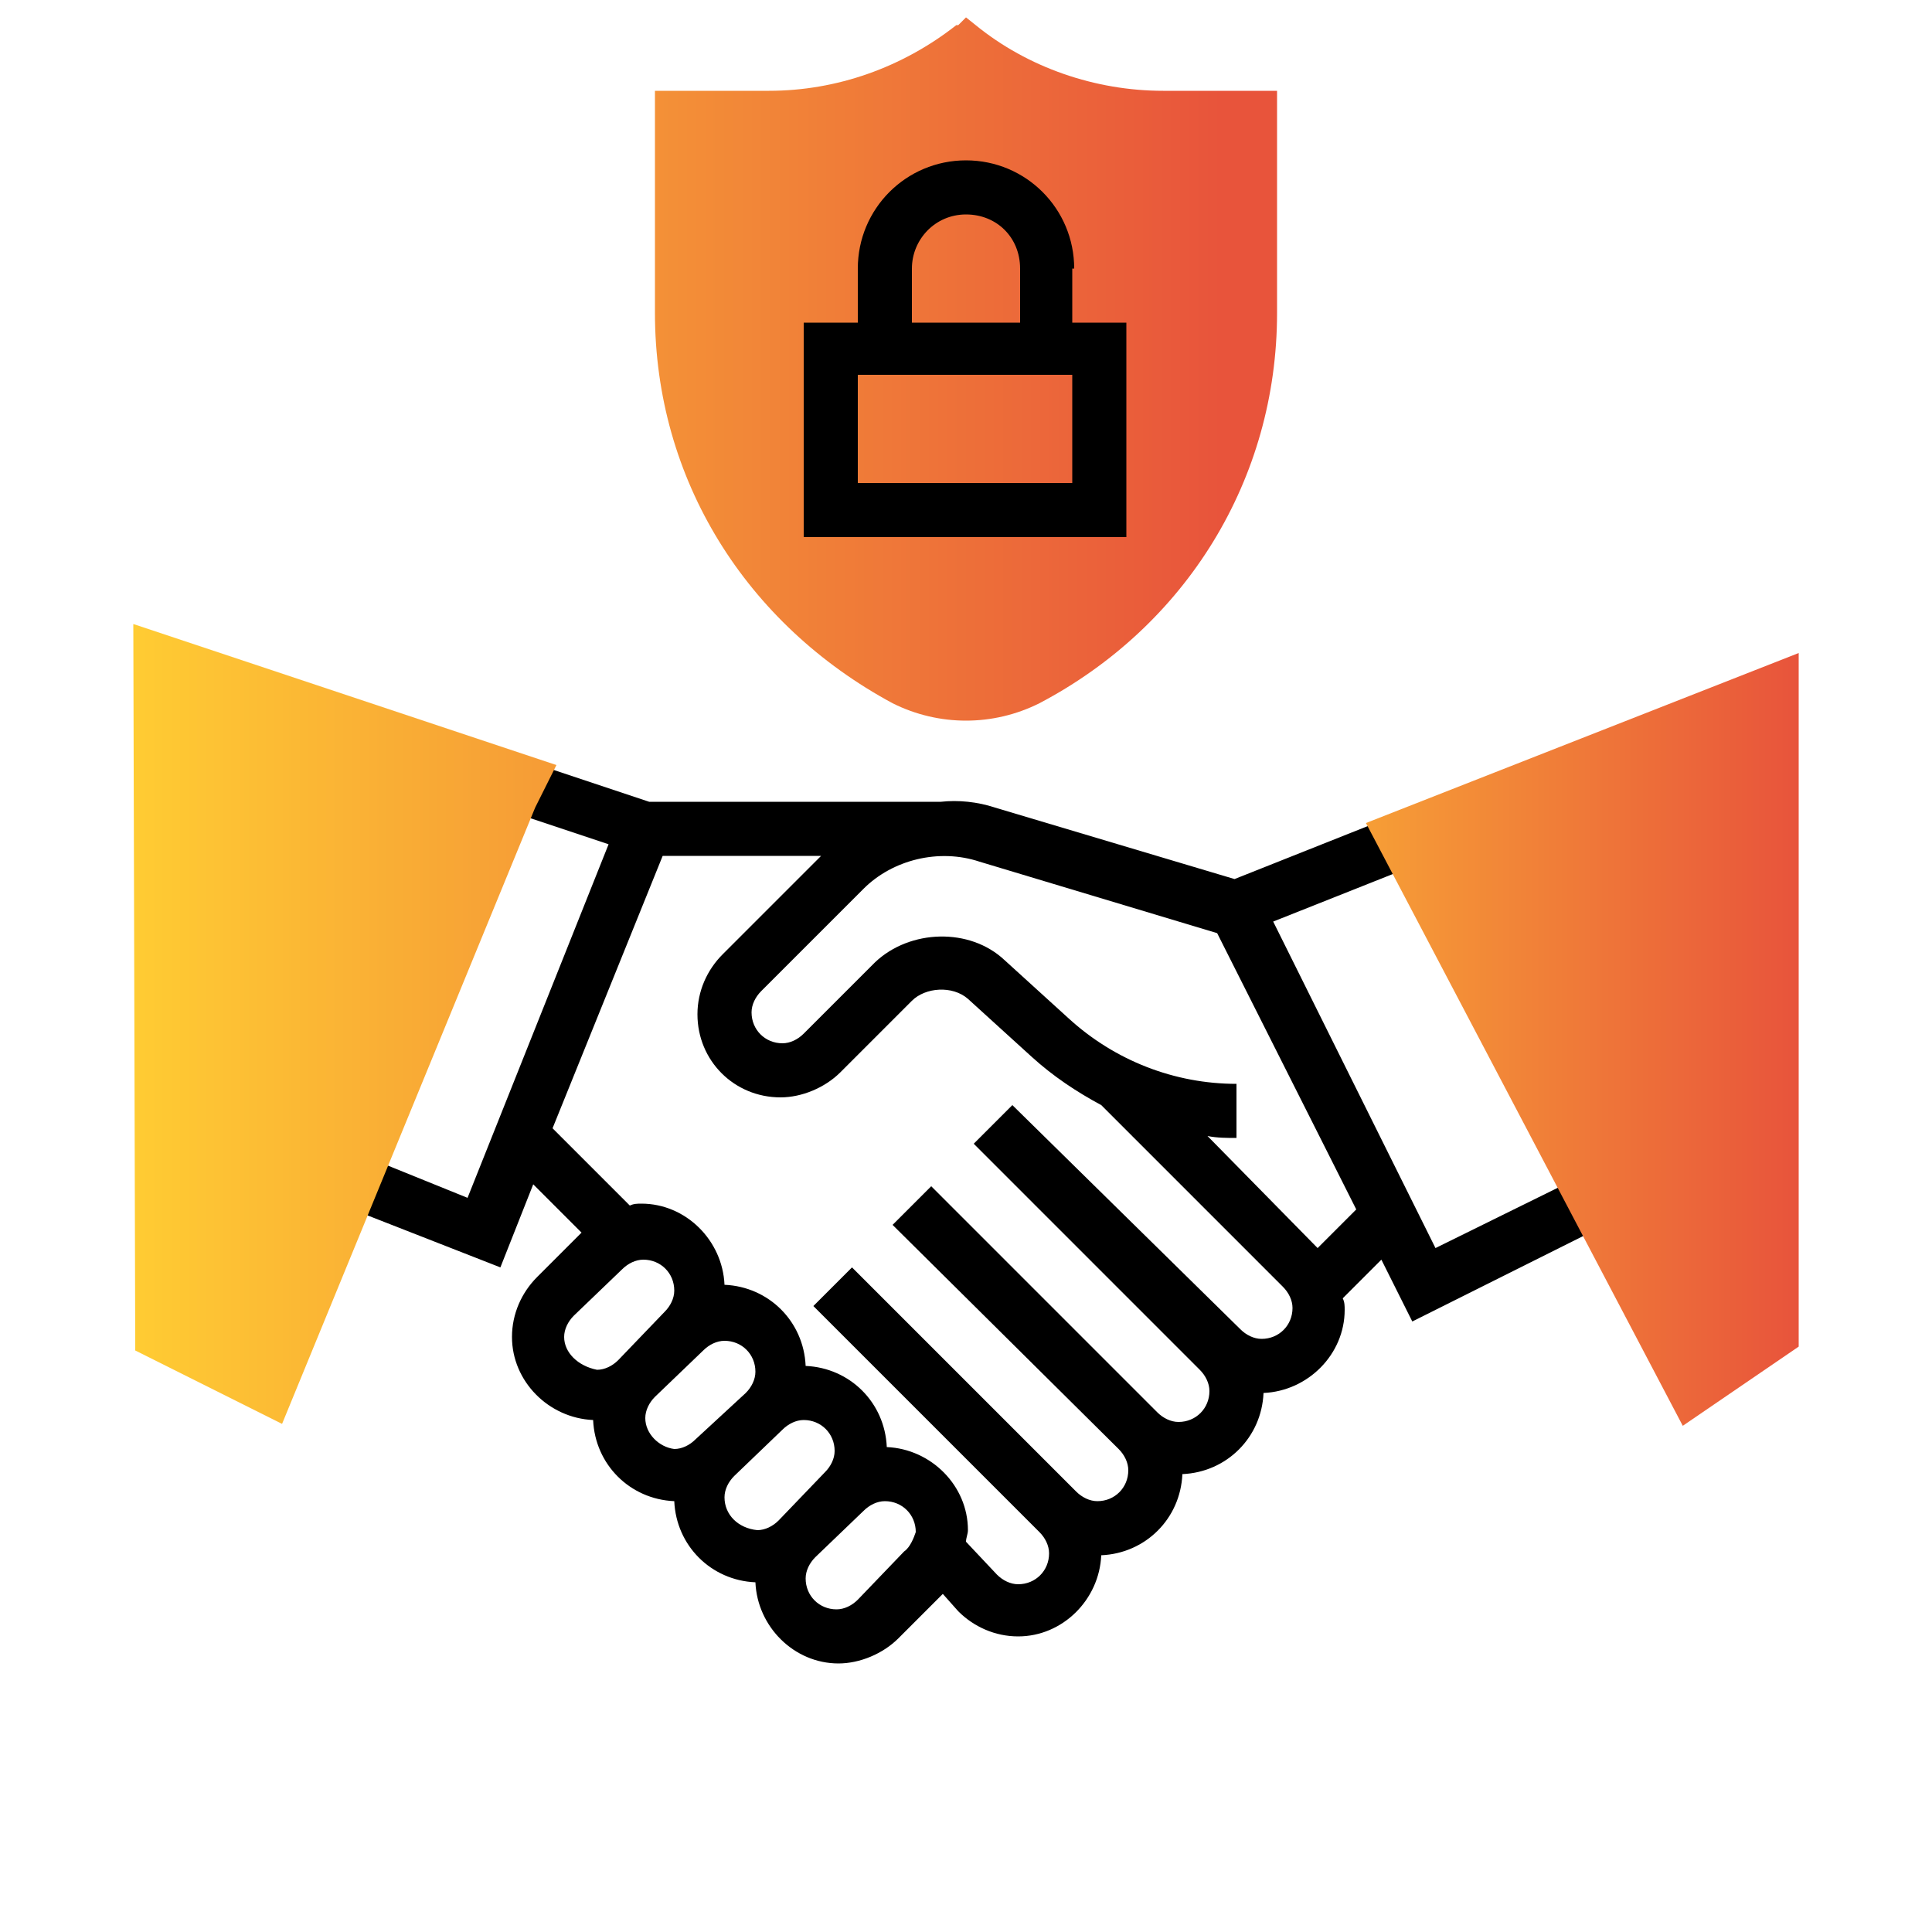 <svg xmlns="http://www.w3.org/2000/svg" xmlns:xlink="http://www.w3.org/1999/xlink" id="Layer_1" x="0px" y="0px" viewBox="0 0 100 100" style="enable-background:new 0 0 100 100;" xml:space="preserve"><style type="text/css">	.st0{filter:url(#Adobe_OpacityMaskFilter);}	.st1{opacity:0.1;mask:url(#SVGID_1_);enable-background:new    ;}	.st2{fill:url(#SVGID_2_);}	.st3{fill:url(#SVGID_3_);}	.st4{fill:url(#SVGID_4_);}</style><defs>	<filter id="Adobe_OpacityMaskFilter" filterUnits="userSpaceOnUse" x="4.5" y="84" width="91" height="8.4">					</filter></defs><mask maskUnits="userSpaceOnUse" x="4.5" y="84" width="91" height="8.4" id="SVGID_1_">	<g class="st0">	</g></mask><ellipse class="st1" cx="50" cy="88.2" rx="45.5" ry="4.2"></ellipse><g>	<g>		<linearGradient id="SVGID_2_" gradientUnits="userSpaceOnUse" x1="5.461" y1="19.081" x2="97.758" y2="19.081">			<stop offset="0" style="stop-color:#FFCC33"></stop>			<stop offset="0.626" style="stop-color:#E8543B"></stop>		</linearGradient>		<path class="st2" d="M50,37.3c-1.3,0-2.6-0.3-3.8-0.9c-7.6-4.1-12.3-11.6-12.3-20.2V4.7h5.9c3.5,0,6.9-1.2,9.7-3.4l0.1,0L50,0.9   l0.5,0.4c2.7,2.2,6.2,3.4,9.7,3.4h5.9v11.5c0,8.6-4.7,16.2-12.3,20.2C52.6,37,51.3,37.3,50,37.3L50,37.3z"></path>	</g></g><path d="M49.6,83.4c0.8,0.8,1.9,1.3,3.1,1.3c2.3,0,4.2-1.9,4.3-4.2c2.3-0.1,4.1-1.9,4.2-4.2c2.3-0.1,4.1-1.9,4.2-4.2 c2.3-0.1,4.2-2,4.2-4.3c0-0.2,0-0.4-0.1-0.6l2-2l1.6,3.2l9.6-4.8l-1.3-2.5l-7.1,3.5l-8.4-16.9l7.3-2.9l-1-2.6l-8.3,3.3l-12.4-3.7 c-0.9-0.3-1.9-0.4-2.8-0.3v0H33.6l-6.3-2.1L26.4,42l5.1,1.7L24.2,62L20,60.3l-1,2.6l6.9,2.7l1.7-4.3l2.5,2.5l-2.3,2.3 c-0.8,0.8-1.3,1.9-1.3,3.1c0,2.3,1.9,4.2,4.2,4.3c0.1,2.3,1.9,4.1,4.2,4.2c0.1,2.3,1.9,4.1,4.2,4.2c0.1,2.3,2,4.2,4.3,4.2 c1.1,0,2.3-0.5,3.1-1.3l2.3-2.3L49.6,83.4z M50.7,44.6L63,48.3l7.2,14.3l-2,2l-5.7-5.8c0.5,0.1,1,0.1,1.5,0.1v-2.8 c-3.2,0-6.3-1.2-8.7-3.4l-3.3-3c-1.8-1.7-4.9-1.6-6.7,0.1l-3.7,3.7c-0.3,0.3-0.7,0.5-1.1,0.5c-0.9,0-1.6-0.7-1.6-1.6 c0-0.4,0.2-0.8,0.5-1.1l5.3-5.3C46.2,44.5,48.6,43.9,50.7,44.6z M34.3,44.3h8.2l-5.1,5.1c-0.8,0.8-1.3,1.9-1.3,3.1 c0,2.4,1.9,4.3,4.3,4.3c1.1,0,2.3-0.5,3.1-1.3l3.7-3.7c0.7-0.7,2.1-0.8,2.9-0.1l3.3,3c1.1,1,2.3,1.8,3.6,2.5l9.4,9.4 c0.3,0.3,0.5,0.7,0.5,1.1c0,0.9-0.7,1.6-1.6,1.6c-0.4,0-0.8-0.2-1.1-0.5L52.4,57.2l-2,2l11.7,11.7c0.3,0.3,0.5,0.7,0.5,1.1 c0,0.9-0.7,1.6-1.6,1.6c-0.4,0-0.8-0.2-1.1-0.5L48.2,61.4l-2,2L57.9,75c0.3,0.3,0.5,0.7,0.5,1.1c0,0.9-0.7,1.6-1.6,1.6 c-0.4,0-0.8-0.2-1.1-0.5L44.1,65.6l-2,2l11.7,11.7c0.3,0.3,0.5,0.7,0.5,1.1c0,0.9-0.7,1.6-1.6,1.6c-0.4,0-0.8-0.2-1.1-0.5L50,79.8 c0-0.2,0.1-0.4,0.1-0.6c0-2.3-1.9-4.2-4.2-4.3c-0.1-2.3-1.9-4.1-4.2-4.2c-0.1-2.3-1.9-4.1-4.2-4.2c-0.1-2.3-2-4.2-4.3-4.2 c-0.2,0-0.4,0-0.6,0.1l-4-4L34.3,44.3z M29.2,69.2c0-0.4,0.2-0.8,0.5-1.1l2.5-2.4c0.3-0.3,0.7-0.5,1.1-0.5c0.9,0,1.6,0.7,1.6,1.6 c0,0.4-0.2,0.8-0.5,1.1l-2.4,2.5c-0.3,0.3-0.7,0.5-1.1,0.5C29.9,70.7,29.2,70,29.2,69.2z M33.4,73.4c0-0.4,0.2-0.8,0.5-1.1l2.5-2.4 c0.3-0.3,0.7-0.5,1.1-0.5c0.9,0,1.6,0.7,1.6,1.6c0,0.4-0.2,0.8-0.5,1.1L36,74.5c-0.3,0.3-0.7,0.5-1.1,0.5 C34.1,74.9,33.4,74.2,33.4,73.4z M37.5,77.5c0-0.4,0.2-0.8,0.5-1.1l2.5-2.4c0.3-0.3,0.7-0.5,1.1-0.5c0.9,0,1.6,0.7,1.6,1.6 c0,0.4-0.2,0.8-0.5,1.1l-2.4,2.5c-0.3,0.3-0.7,0.5-1.1,0.5C38.2,79.1,37.5,78.4,37.5,77.5z M46.8,80.3l-2.4,2.5 c-0.3,0.3-0.7,0.5-1.1,0.5c-0.9,0-1.6-0.7-1.6-1.6c0-0.4,0.2-0.8,0.5-1.1l2.5-2.4c0.3-0.3,0.7-0.5,1.1-0.5c0.9,0,1.6,0.7,1.6,1.6 C47.3,79.6,47.1,80.1,46.8,80.3z"></path><g>			<linearGradient id="SVGID_3_" gradientUnits="userSpaceOnUse" x1="6.864" y1="48.989" x2="92.025" y2="48.989" gradientTransform="matrix(1 0 0 -1 0 102)">		<stop offset="0" style="stop-color:#FFCC33"></stop>		<stop offset="0.626" style="stop-color:#E8543B"></stop>	</linearGradient>	<path class="st3" d="M14.6,73.7L7,69.9L6.9,32.3l21.9,7.3l-1.1,2.2L14.6,73.7z"></path>			<linearGradient id="SVGID_4_" gradientUnits="userSpaceOnUse" x1="18.675" y1="48.197" x2="93.013" y2="48.197" gradientTransform="matrix(1 0 0 -1 0 102)">		<stop offset="0.514" style="stop-color:#FFCC33"></stop>		<stop offset="1" style="stop-color:#E8543B"></stop>	</linearGradient>	<path class="st4" d="M87.1,73.8L70.7,42.6l22.4-8.8v35.9L87.1,73.8z"></path></g><path d="M55.6,13.9c0-3.1-2.5-5.6-5.6-5.6s-5.6,2.5-5.6,5.6v2.8h-2.8v11.1h16.7V16.7h-2.8V13.9z M47.2,13.9c0-1.5,1.2-2.8,2.8-2.8 s2.8,1.2,2.8,2.8v2.8h-5.6V13.9z M55.6,25H44.4v-5.6h11.1V25z"></path></svg>